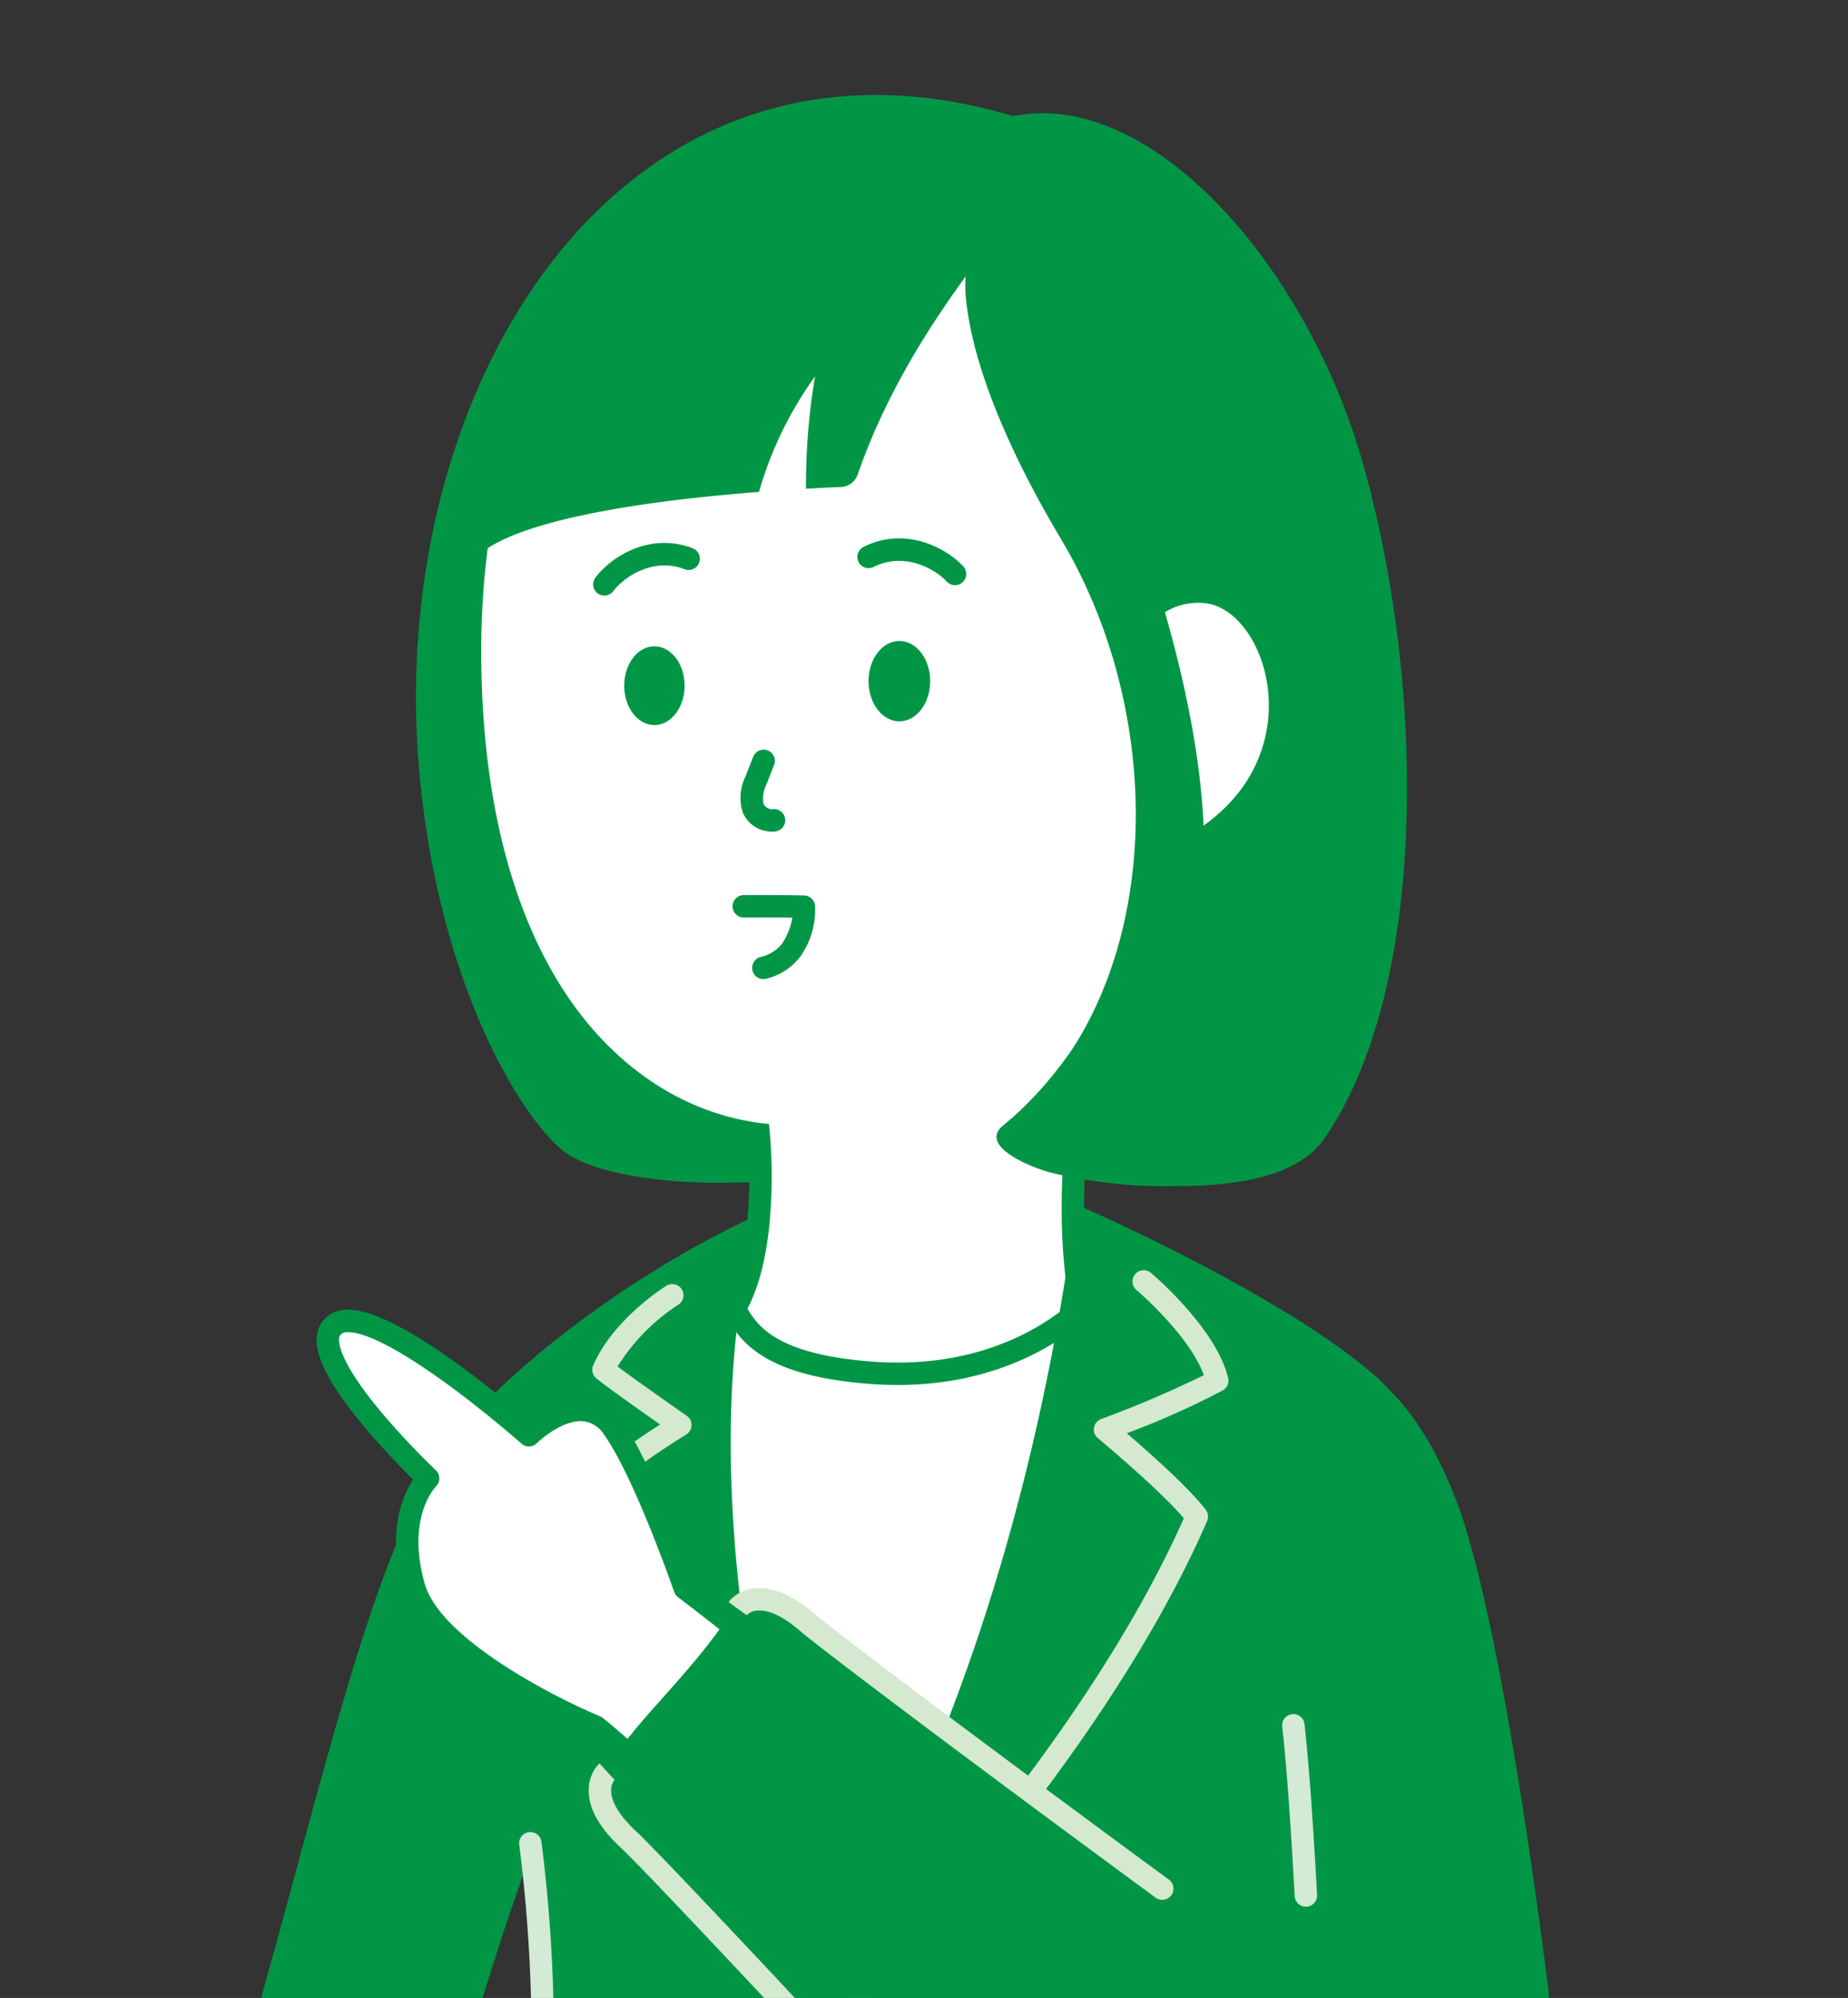 <svg xmlns="http://www.w3.org/2000/svg" xmlns:xlink="http://www.w3.org/1999/xlink" width="194.788" height="210.6" viewBox="0 0 194.788 210.6">
  <rect x="0" y="0" width="194.788" height="210.6" fill="#333333" stroke="none"/>
  <defs>
    <clipPath id="clip-path">
      <rect id="長方形_866" data-name="長方形 866" width="194.788" height="210.6" fill="none"/>
    </clipPath>
  </defs>
  <g id="グループ_1205" data-name="グループ 1205" transform="translate(-4510.258 2996.978)">
    <g id="グループ_1116" data-name="グループ 1116" transform="translate(4510.258 -2996.978)" clip-path="url(#clip-path)">
      <g id="グループ_1113" data-name="グループ 1113" transform="translate(27.375 10.012)">
        <g id="グループ_1098" data-name="グループ 1098" transform="translate(0 139.752)">
          <path id="パス_833" data-name="パス 833" d="M4654.081-2376.156c-2.522-.515-7.2-.855-11.977,5.254-6.2,7.929-12.243,34.017-18.111,54.737-1.64,7.929,3.73,11.869,7.13,12.986,3.458,1.136,12.122-.03,14.265-6.082,4.906-18.676,16.72-47.432,16.72-47.432C4663.37-2362.327,4658.31-2375.294,4654.081-2376.156Z" transform="translate(-4623.689 2376.412)" fill="#009646"/>
        </g>
        <g id="グループ_1100" data-name="グループ 1100" transform="translate(19.987 347.776)">
          <path id="パス_834" data-name="パス 834" d="M4747.367-956.473c-5.147-3.66-16.376,1.077-24.837,6.933-9.895,6.848-18.09,14.794-15.558,19.828,2.187,4.347,11.757,3.716,21.22,1.553A37.677,37.677,0,0,0,4737-931.33s.271,1.168.368,1.556a1.847,1.847,0,0,0,1.186,1.485,14.862,14.862,0,0,0,7.123,0,1.645,1.645,0,0,0,1.119-1.3l1.735-10.194.839-2.813C4750.614-945.592,4751.555-952.564,4747.367-956.473Z" transform="translate(-4706.508 1092.106)" fill="#009346"/>
          <g id="グループ_1099" data-name="グループ 1099" transform="translate(8.588)">
            <path id="パス_835" data-name="パス 835" d="M4747.519-1357.179c2.219,2.943,11.167,1.375,15.016-.282,5.539-2.384,9.061-4.4,11.778-7.54,2.448-2.823,3.464-7.727,3.652-9.7,1.406-14.714,3.308-42.588,3.672-62.318.364-19.7.49-39.829-.793-48.845-.143-1.009,4.5-10.717,4.451-11.491a14.566,14.566,0,0,0-2.772-8.049,8.115,8.115,0,0,0-6.2-3.352l-18.666-.793c-1.311,9.316-3.69,8.234-4.751,17.288,0,0,1.017,6.085,1.083,8.624.128,4.937-.507,12.615.212,21.246,1.428,17.131,2.669,29.562,4.183,47.015,1.463,16.879,2.666,25.778,2.671,35.611-.04,4.257.293,7.861-1.931,9.282C4748.477-1363.672,4745.655-1359.651,4747.519-1357.179Z" transform="translate(-4745.804 1510.728)" fill="#fff"/>
            <path id="パス_836" data-name="パス 836" d="M4749.1-1358.064c-2.395,0-4.977-.446-6.238-2.119h0a3.77,3.77,0,0,1-.7-3.009c.546-3.031,4.556-6.844,12.62-12,1.393-.89,1.388-3.448,1.382-6.686,0-.524,0-1.063,0-1.612,0-7.026-.641-13.746-1.523-23.048-.344-3.629-.734-7.743-1.143-12.45-.658-7.594-1.269-14.273-1.858-20.733-.78-8.541-1.518-16.608-2.324-26.286a144.245,144.245,0,0,1-.266-15.49c.049-2.244.093-4.182.05-5.823-.063-2.427-1.058-8.4-1.068-8.46a1.222,1.222,0,0,1-.008-.332,26.7,26.7,0,0,1,2.406-8.956,27.129,27.129,0,0,0,2.349-8.359,1.185,1.185,0,0,1,1.22-1.016l18.666.793a9.271,9.271,0,0,1,7.076,3.8,15.677,15.677,0,0,1,3.022,8.712c.031.541-.23,1.241-2,5.355a64.926,64.926,0,0,0-2.448,6.142c1.326,9.488,1.119,31.119.791,48.927-.378,20.465-2.378,48.815-3.678,62.409-.216,2.262-1.316,7.338-3.935,10.358-2.992,3.451-6.888,5.563-12.2,7.851a29.136,29.136,0,0,1-8.5,1.959C4750.255-1358.09,4749.683-1358.064,4749.1-1358.064Zm-4.351-3.542c1.577,2.091,9.594,1.07,13.605-.656,5.01-2.156,8.656-4.117,11.353-7.228,2.309-2.664,3.214-7.425,3.368-9.035,1.3-13.557,3.29-41.825,3.668-62.228.328-17.786.536-39.391-.782-48.657-.105-.737.338-1.965,2.632-7.3.737-1.716,1.647-3.835,1.8-4.407a13.451,13.451,0,0,0-2.519-7.272,6.905,6.905,0,0,0-5.318-2.9l-17.6-.748a28.226,28.226,0,0,1-2.366,7.921,24.227,24.227,0,0,0-2.2,8.114c.168,1.022,1.009,6.238,1.071,8.621.045,1.7,0,3.662-.05,5.937a142.331,142.331,0,0,0,.258,15.241c.806,9.67,1.542,17.732,2.323,26.267.591,6.462,1.2,13.144,1.859,20.744.407,4.7.8,8.805,1.141,12.43.889,9.365,1.531,16.132,1.534,23.282,0,.552,0,1.081,0,1.6.007,3.806.013,7.093-2.473,8.682-9.05,5.785-11.285,8.863-11.566,10.426a1.388,1.388,0,0,0,.265,1.167Zm33.559-127.975h0ZM4780.4-1501v0Z" transform="translate(-4742.092 1514.443)" fill="#009346"/>
          </g>
        </g>
        <g id="グループ_1102" data-name="グループ 1102" transform="translate(71.81 347.826)">
          <path id="パス_837" data-name="パス 837" d="M4929.325-937.294c1.266-12.052,5.3-20.571,15.75-19.988,10.613.592,15.23,9.39,12.294,21.478-1.4,5.767-5.622,17.8-16.621,16.817C4931.7-919.8,4928.349-928,4929.325-937.294Z" transform="translate(-4927.25 1091.717)" fill="#009346"/>
          <g id="グループ_1101" data-name="グループ 1101">
            <path id="パス_838" data-name="パス 838" d="M4934.385-1379.561a28.674,28.674,0,0,1-1.635,9.588c-2.375,6.93-1.557,13.785,7,15.234,4.562.772,8.511-2.069,9.959-3.793s1.929-4.257,1.924-7.015c0-2.643-.415-5.321-.425-7.539a10.485,10.485,0,0,1,.085-1.407s5.118-47.37,5.49-68.407c.336-19.006-1.626-36.124-1.631-48,0-1.019,2.491-3.272,2.447-4.052a14.653,14.653,0,0,0-2.773-8.044c-1.593-2.028-2.61-5.426-5.177-5.546l-18.667-.793c-1.31,9.316-3.686,18.388-4.751,27.443-.389,3.317.566,2,.654,6.048.208,9.52,2.477,20.924,3.284,33.287C4932.335-1409.45,4934.378-1392.532,4934.385-1379.561Z" transform="translate(-4924.96 1510.522)" fill="#fff"/>
            <path id="パス_839" data-name="パス 839" d="M4937.615-1357.14a10.608,10.608,0,0,1-1.776-.149c-3.66-.62-6.272-2.205-7.764-4.713-1.782-3-1.838-7.172-.16-12.069a27.569,27.569,0,0,0,1.571-9.21c0-7.677-.745-16.985-1.77-29.864-.7-8.757-1.564-19.655-2.438-33.053-.372-5.7-1.052-11.156-1.709-16.431-.753-6.04-1.464-11.746-1.577-16.908a8.059,8.059,0,0,0-.418-2.868,6.319,6.319,0,0,1-.228-3.344c.58-4.934,1.562-9.953,2.511-14.808.808-4.133,1.645-8.407,2.243-12.661a1.182,1.182,0,0,1,1.22-1.016l18.666.793c2.48.116,3.752,2.269,4.875,4.168a17.242,17.242,0,0,0,1.181,1.828,15.747,15.747,0,0,1,3.024,8.707c.047.816-.545,1.571-1.366,2.617a9.093,9.093,0,0,0-1.079,1.559c0,4.8.323,10.359.692,16.794.533,9.316,1.138,19.874.938,31.174-.369,20.849-5.446,68.04-5.5,68.513,0,.01,0,.02,0,.03a9.4,9.4,0,0,0-.075,1.25c.005.987.1,2.1.194,3.27.115,1.384.234,2.816.23,4.271.006,3.462-.714,6.006-2.2,7.773A12.954,12.954,0,0,1,4937.615-1357.14Zm-9.329-154.689c-.591,3.961-1.362,7.9-2.109,11.725-.942,4.811-1.915,9.786-2.484,14.63a4.149,4.149,0,0,0,.117,2.3,10.291,10.291,0,0,1,.544,3.581c.11,5.042.814,10.688,1.559,16.667.662,5.308,1.346,10.8,1.723,16.569.874,13.382,1.74,24.271,2.437,33.02,1.029,12.938,1.773,22.285,1.776,30.057v.012a29.8,29.8,0,0,1-1.7,9.96c-1.827,5.332-1.032,8.433-.044,10.095,1.12,1.884,3.182,3.092,6.126,3.591,4.314.73,7.857-2.2,8.857-3.388,1.113-1.323,1.651-3.368,1.646-6.252,0-1.36-.111-2.74-.223-4.076-.1-1.222-.2-2.375-.2-3.46a11.772,11.772,0,0,1,.093-1.553c.112-1.039,5.118-47.672,5.483-68.287.2-11.212-.4-21.724-.936-31-.372-6.5-.693-12.108-.7-16.986,0-.943.734-1.879,1.583-2.962a11.616,11.616,0,0,0,.856-1.178,13.5,13.5,0,0,0-2.517-7.232,19.216,19.216,0,0,1-1.353-2.08c-1.055-1.784-1.83-2.958-2.946-3.01Z" transform="translate(-4921.243 1514.237)" fill="#009346"/>
          </g>
        </g>
        <g id="グループ_1103" data-name="グループ 1103" transform="translate(21.81 239.73)">
          <path id="パス_840" data-name="パス 840" d="M4720.928-1950.864c-15.329,38.762.438,96.827-3.963,134.558,8.646,3.35,27.754,5.177,44.384,5.177,17.385,0,35.208-.76,43.789-3.074-5.281-41.387,12.481-65.48,3.364-138.693-12.094.912-47.523-9.247-47.523-9.247S4727.48-1951.216,4720.928-1950.864Z" transform="translate(-4714.061 1962.144)" fill="#009346"/>
          <path id="パス_841" data-name="パス 841" d="M4804.045-1613.992a1.178,1.178,0,0,1-.874-.387,1.18,1.18,0,0,1,.079-1.669c3.233-2.94,29-33.75,34.694-46.538a1.182,1.182,0,0,1,1.56-.6,1.182,1.182,0,0,1,.6,1.561c-5.956,13.37-31.892,44.258-35.264,47.324A1.179,1.179,0,0,1,4804.045-1613.992Z" transform="translate(-4781.432 1735.411)" fill="#d3ead5"/>
          <path id="パス_842" data-name="パス 842" d="M4886.576-1592.588a1.179,1.179,0,0,1-.754-.272,1.181,1.181,0,0,1-.154-1.664c7.429-8.947,16.323-20.655,19.01-26.686a1.182,1.182,0,0,1,1.56-.6,1.182,1.182,0,0,1,.6,1.561c-1.825,4.1-7.867,13.4-19.351,27.234A1.178,1.178,0,0,1,4886.576-1592.588Z" transform="translate(-4844.046 1704.022)" fill="#d3ead5"/>
        </g>
        <path id="パス_843" data-name="パス 843" d="M4769.311-2482.885c-3.523-1.529-9.552-4.018-20.457-4.07-3.9.5-9.214,2.938-14.227,5.284-17.268,8.081-33.54,22.632-33.028,27.464,1.76,16.621,8.58,28.73,9.719,38.459a175.56,175.56,0,0,1,.478,36.884c-1.221,12.89-7.4,38.017-5,45.923,1.252,4.126,11.8,6.858,27.531,4.463a14.506,14.506,0,0,1,4.958.11,175.83,175.83,0,0,0,36.571,2.775c15.7-.366,21.823-1.706,28.387-5.262,7.367-3.992,1.156-34.182.383-71.485-.468-22.546,4.673-36.51,3.529-46.787a24.433,24.433,0,0,0-7.474-15.607C4790.9-2473.507,4769.311-2482.885,4769.311-2482.885Z" transform="translate(-4682.789 2600.03)" fill="#009646"/>
        <path id="パス_844" data-name="パス 844" d="M4783.5-2104.281a134.4,134.4,0,0,1-29.893-2.952c-2.111-.448-4.332-.433-8.194.058-15.667,1.992-27.245-.135-28.811-5.292-1.67-5.505.479-18.146,2.557-30.369,1.023-6.019,1.989-11.7,2.4-16.009a161.593,161.593,0,0,0-.471-36.606,1.182,1.182,0,0,1,1-1.336,1.182,1.182,0,0,1,1.336,1,164.006,164.006,0,0,1,.484,37.162c-.417,4.392-1.39,10.118-2.419,16.181-1.938,11.4-4.135,24.315-2.626,29.287.846,2.787,9.549,5.757,26.251,3.634,4.153-.528,6.587-.534,8.984-.025,4.556.968,15.225,3.234,33.391,2.859a80.6,80.6,0,0,0,20.8-2.865,1.181,1.181,0,0,1,1.466.8,1.182,1.182,0,0,1-.8,1.467,82.987,82.987,0,0,1-21.411,2.959Q4785.461-2104.28,4783.5-2104.281Z" transform="translate(-4693.73 2379.899)" fill="#d3ead5"/>
        <path id="パス_845" data-name="パス 845" d="M4754.874-2953.268c-41.062-12.27-66.305,28.386-62.564,69.291,2.146,23.477,11.766,38,16.006,40.372,4.877,2.73,13.985,2.769,14.793,2.772a123.468,123.468,0,0,0,15.157-.926s18.464-3.188,19.223-30.759,10.14-58.15,7.706-65.67-10.321-15.079-10.321-15.079" transform="translate(-4675.472 2955.491)" fill="#009646"/>
        <g id="グループ_1104" data-name="グループ 1104" transform="translate(46.652 92.296)">
          <path id="パス_846" data-name="パス 846" d="M4823.622-2562.985c3.765,3.486,5.419,27.393-1.728,31.6,0,0,17.563,17.9,39.313.077-1.731-7.152-1.594-13.953-1.127-20.5a68.028,68.028,0,0,1,3.7-16.344Z" transform="translate(-4820.713 2569.338)" fill="#fff"/>
          <path id="パス_847" data-name="パス 847" d="M4837.638-2525.96a27.583,27.583,0,0,1-8.315-1.3,31.285,31.285,0,0,1-11.988-7.02,1.18,1.18,0,0,1-.328-.982,1.181,1.181,0,0,1,.572-.864c2.08-1.224,3.543-4.837,4.119-10.172.89-8.244-.709-17.794-2.6-19.539a1.182,1.182,0,0,1-.323-1.227,1.182,1.182,0,0,1,.974-.812l40.164-5.172a1.178,1.178,0,0,1,1.077.438,1.183,1.183,0,0,1,.181,1.149,67.3,67.3,0,0,0-3.633,16.013c-.445,6.266-.621,13.042,1.1,20.141a1.183,1.183,0,0,1-.4,1.192C4850.65-2527.893,4843.542-2525.96,4837.638-2525.96Zm-17.622-9.077a30.11,30.11,0,0,0,10.108,5.556c8.8,2.748,17.564.729,26.047-6-1.611-7.142-1.43-13.889-.987-20.133a65.958,65.958,0,0,1,3.145-14.844l-36.388,4.686a26.1,26.1,0,0,1,1.831,6.862,53.22,53.22,0,0,1,.275,12.869C4823.642-2542.277,4822.607-2537.553,4820.017-2535.037Z" transform="translate(-4816.997 2573.054)" fill="#009646"/>
        </g>
        <line id="線_302" data-name="線 302" x1="0.02" y2="0.295" transform="translate(47.55 140.072)" fill="#009346"/>
        <g id="グループ_1110" data-name="グループ 1110" transform="translate(23.129 0.282)">
          <path id="パス_848" data-name="パス 848" d="M4898.9-2789.948l18.43,18.11-23.927,44.569-20.283-.812-19.926-4.13,5.919-62.842Z" transform="translate(-4820.938 2833.49)" fill="#fff"/>
          <g id="グループ_1107" data-name="グループ 1107" transform="translate(0.22 2.044)">
            <g id="グループ_1105" data-name="グループ 1105">
              <path id="パス_849" data-name="パス 849" d="M4763.947-2838.087a24.633,24.633,0,0,1-7.025,1.022c-7.453-.01-15.208-3.347-21.253-11.071s-10.332-19.97-10.332-37.746c0-14.314,3.627-28.228,10.677-38.391,7.075-10.162,17.327-16.652,31.291-16.682,20.219.045,30.077,10.819,37.481,20.852,7.4,10.052,6.559,28.974,3.128,41.665" transform="translate(-4724.155 2942.137)" fill="#fff"/>
              <path id="パス_850" data-name="パス 850" d="M4753.372-2839.6h-.165c-8.493-.005-16.372-4.1-22.184-11.525-6.924-8.874-10.583-22.178-10.583-38.474,0-15.062,3.861-28.936,10.888-39.064a40.588,40.588,0,0,1,13.457-12.5,38.285,38.285,0,0,1,18.8-4.691,72.664,72.664,0,0,1,15.784,1.633,1.181,1.181,0,0,1,.892,1.413,1.182,1.182,0,0,1-1.414.892,70.291,70.291,0,0,0-15.262-1.575c-12.663.028-22.865,5.47-30.318,16.176-6.753,9.735-10.47,23.129-10.465,37.715,0,15.765,3.486,28.565,10.083,37.019,5.353,6.841,12.571,10.611,20.323,10.616,2.227,0,8.134.006,13.375-3.279a1.183,1.183,0,0,1,1.629.374,1.183,1.183,0,0,1-.374,1.629C4762.149-2839.674,4755.9-2839.6,4753.372-2839.6Z" transform="translate(-4720.44 2945.853)" fill="#fff"/>
            </g>
            <g id="グループ_1106" data-name="グループ 1106" transform="translate(11.799 44.408)">
              <path id="パス_851" data-name="パス 851" d="M4896.093-2712.781c0,2.338-1.459,4.236-3.249,4.236s-3.25-1.9-3.25-4.236,1.455-4.236,3.25-4.236,3.249,1.894,3.249,4.236" transform="translate(-4860.57 2727.835)" fill="#009646"/>
              <path id="パス_852" data-name="パス 852" d="M4789.251-2710.535c0,2.291-1.431,4.151-3.185,4.151s-3.184-1.861-3.184-4.151,1.425-4.151,3.184-4.151,3.185,1.855,3.185,4.151" transform="translate(-4779.612 2726.067)" fill="#009646"/>
              <path id="パス_853" data-name="パス 853" d="M4895-2756.907a1.175,1.175,0,0,1-.869-.381c-1.322-1.436-4.583-3.125-7.707-1.542a1.182,1.182,0,0,1-1.588-.52,1.183,1.183,0,0,1,.52-1.588c4.316-2.186,8.652.029,10.514,2.05a1.182,1.182,0,0,1-.069,1.67A1.181,1.181,0,0,1,4895-2756.907Z" transform="translate(-4856.861 2761.844)" fill="#009646"/>
              <path id="パス_854" data-name="パス 854" d="M4770.511-2754.3a1.178,1.178,0,0,1-.708-.237,1.182,1.182,0,0,1-.236-1.654c1.649-2.2,5.74-4.837,10.254-3.095a1.181,1.181,0,0,1,.676,1.528,1.182,1.182,0,0,1-1.528.677c-3.266-1.261-6.341.747-7.512,2.308A1.18,1.18,0,0,1,4770.511-2754.3Z" transform="translate(-4769.33 2760.335)" fill="#009646"/>
              <path id="パス_855" data-name="パス 855" d="M4836.891-2660.913a3.323,3.323,0,0,1-3.048-2.041,5.065,5.065,0,0,1,.281-3.745c.271-.722.556-1.43.831-2.115a1.18,1.18,0,0,1,1.536-.656,1.18,1.18,0,0,1,.657,1.537c-.27.672-.549,1.367-.81,2.063a3.177,3.177,0,0,0-.3,2.029.972.972,0,0,0,.955.559,1.178,1.178,0,0,1,1.321,1.023,1.181,1.181,0,0,1-1.023,1.322A3.127,3.127,0,0,1,4836.891-2660.913Z" transform="translate(-4818.08 2691.828)" fill="#009646"/>
              <path id="パス_856" data-name="パス 856" d="M4833.471-2597.175a1.182,1.182,0,0,1-1.145-.891,1.182,1.182,0,0,1,.854-1.437,3.958,3.958,0,0,0,2.278-1.435,7,7,0,0,0,1.068-2.712c-1.344-.02-2.712-.019-4.047-.017h-1.071a1.181,1.181,0,0,1-1.181-1.182,1.181,1.181,0,0,1,1.181-1.182h1.068c1.745,0,3.551,0,5.3.042a1.182,1.182,0,0,1,1.144,1.063,8.551,8.551,0,0,1-1.494,5.292,6.3,6.3,0,0,1-3.665,2.42A1.2,1.2,0,0,1,4833.471-2597.175Z" transform="translate(-4815.532 2643.633)" fill="#009646"/>
            </g>
          </g>
          <g id="グループ_1109" data-name="グループ 1109" transform="translate(0 0)">
            <path id="パス_857" data-name="パス 857" d="M4760.739-2916.892a39.184,39.184,0,0,0-5.907,12.172c-10.4.807-24.768,2.619-29.5,6.591,0,0,4.366-34.543,27.286-44.159s36.327-.424,30.665,12.408l-4.105-1.381c-.451,1.619-9.216,11.093-13.942,24.7a1.947,1.947,0,0,1-1.749,1.319c-1.019.043-2.271.1-3.7.185A69.153,69.153,0,0,1,4760.739-2916.892Z" transform="translate(-4725.335 2946.278)" fill="#009646"/>
            <g id="グループ_1108" data-name="グループ 1108" transform="translate(51.248 1.64)">
              <path id="パス_858" data-name="パス 858" d="M4931.9-2928.487c1.111,13.708,13.778,32.325,18.034,37.5a6.749,6.749,0,0,1,6.965-4.916c7.244.364,12.837,18.791-4.506,25.97,0,0-4.146,19.013-16.517,29.09-2.565,2.09,2.482,4.276,4.875,4.949a50.355,50.355,0,0,0,13.055,1.454c6.221.032,13.02-.854,15.868-4.943,11.014-15.817,10.776-47.8,4.079-71.344-5.867-20.627-22.181-39.42-36.848-36.5-3.992-.477-3.017,4.721-4,5.043C4932.9-2942.183,4931.71-2930.845,4931.9-2928.487Z" transform="translate(-4931.881 2947.528)" fill="#009646"/>
              <path id="パス_859" data-name="パス 859" d="M4973.8-2761.353c10.084,17.062,10.419,39.363,1.164,53.717,0,0,5.521-.781,5.913-.781s14.869-6.779,3.833-45.306c-3.458-5.749-6.056-3.827-6.056-3.827Z" transform="translate(-4963.681 2806.284)" fill="#009646"/>
            </g>
          </g>
        </g>
        <g id="グループ_1112" data-name="グループ 1112" transform="translate(34.217 119.967)">
          <g id="グループ_1111" data-name="グループ 1111" transform="translate(10.737 3.195)">
            <path id="パス_860" data-name="パス 860" d="M4854.715-2436.139s-2.374,44.794-26.358,75.576c-4.861.537-12.971-34.965-13.417-44.928-.7-15.577,3.009-34.769,3.009-34.769a9.2,9.2,0,0,0,2.193,5.663c2.1,2.567,6.143,4.136,12.856,4.669C4844.213-2429.037,4851.264-2433.265,4854.715-2436.139Z" transform="translate(-4813.672 2441.442)" fill="#fff"/>
            <path id="パス_861" data-name="パス 861" d="M4824.532-2363.09a2.767,2.767,0,0,1-1.8-.753c-1.665-1.425-4.438-6.218-8.192-20.953-2.391-9.387-4.281-19.63-4.492-24.358-.7-15.536,2.992-34.852,3.029-35.045a1.182,1.182,0,0,1,1.266-.953,1.182,1.182,0,0,1,1.076,1.164,8.014,8.014,0,0,0,1.923,4.924c1.939,2.367,5.876,3.754,12.038,4.243,10.907.867,17.757-3.351,20.867-5.942a1.183,1.183,0,0,1,1.287-.148,1.183,1.183,0,0,1,.649,1.119,165.311,165.311,0,0,1-4.215,26.456c-3.3,13.842-9.87,33.715-22.39,49.784a1.181,1.181,0,0,1-.8.448A2.228,2.228,0,0,1,4824.532-2363.09Zm.025-2.363h0Zm-9.983-73.436c-1.039,6.679-2.638,19.064-2.165,29.629.22,4.9,2.3,15.847,4.833,25.465,3.707,14.061,6.148,17.36,6.989,18.12,6.717-8.8,15.7-24.166,21.439-48.209a173.414,173.414,0,0,0,3.95-23.465c-3.969,2.657-10.732,5.655-20.428,4.885-6.932-.551-11.278-2.171-13.677-5.1A11.319,11.319,0,0,1,4814.574-2438.888Z" transform="translate(-4809.961 2445.157)" fill="#009646"/>
          </g>
          <path id="パス_862" data-name="パス 862" d="M4891.675-2458.395c-7.475,52.752-27.621,80.11-27.621,80.11s.592,4.9,1.631,3.963c7.48-6.71,32.979-37.216,39.128-54.189-2.7-2.942-7.719-8.051-12.181-10.623,7.315-2.308,7.838-1.9,11.825-5.153A31.452,31.452,0,0,0,4891.675-2458.395Z" transform="translate(-4840.262 2458.395)" fill="#009646"/>
          <path id="パス_863" data-name="パス 863" d="M4881.508-2364.812a1.176,1.176,0,0,1-.833-.344,1.183,1.183,0,0,1,0-1.671c.242-.243,24.085-24.359,35.12-49.215-2.549-3.038-8.989-8.389-9.057-8.447a1.18,1.18,0,0,1-.41-1.109,1.18,1.18,0,0,1,.757-.909,116.473,116.473,0,0,0,10.824-4.622c-1.555-4.25-7.05-8.93-7.109-8.98a1.183,1.183,0,0,1-.14-1.666,1.182,1.182,0,0,1,1.665-.141c.282.238,6.913,5.882,8.142,11.093a1.181,1.181,0,0,1-.565,1.3,89.178,89.178,0,0,1-10.115,4.519c2.326,2,6.627,5.806,8.325,8.079a1.18,1.18,0,0,1,.137,1.178c-11.085,25.5-35.65,50.341-35.9,50.589A1.18,1.18,0,0,1,4881.508-2364.812Z" transform="translate(-4852.607 2446.104)" fill="#d5e9d0"/>
          <circle id="楕円形_61" data-name="楕円形 61" cx="3.372" cy="3.372" r="3.372" transform="translate(21.323 95.371)" fill="#d3ead5"/>
          <circle id="楕円形_62" data-name="楕円形 62" cx="3.372" cy="3.372" r="3.372" transform="translate(19.925 117.412)" fill="#d3ead5"/>
          <path id="パス_864" data-name="パス 864" d="M4789.264-2446.028c-2.387.148-14.562,7.478-13.988,10.441l8.559,6.066s-9.116,4.114-9.608,6.143c0,0,11.037,40.734,19.036,55.19,1.9,3.439,4.151.872,4.948,1.59C4796.562-2373.249,4782.785-2413.087,4789.264-2446.028Z" transform="translate(-4772.113 2449.013)" fill="#009646"/>
          <path id="パス_865" data-name="パス 865" d="M4786.794-2361.142a1.182,1.182,0,0,1-1-.554c-.15-.24-15.069-24.255-20.3-52.965a1.183,1.183,0,0,1,.373-1.091,67.437,67.437,0,0,1,7.592-5.576c-2-1.4-5.484-3.865-6.708-4.85a1.182,1.182,0,0,1-.343-1.391c2.116-4.87,7.482-8.243,7.709-8.384a1.182,1.182,0,0,1,1.627.381,1.181,1.181,0,0,1-.381,1.627,20.933,20.933,0,0,0-6.388,6.5c2.288,1.717,7.232,5.157,7.29,5.2a1.181,1.181,0,0,1,.506,1,1.181,1.181,0,0,1-.563.973,81,81,0,0,0-8.268,5.846c5.255,27.958,19.711,51.241,19.858,51.474a1.182,1.182,0,0,1-.373,1.629A1.175,1.175,0,0,1,4786.794-2361.142Z" transform="translate(-4765.47 2441.504)" fill="#d5e9d0"/>
        </g>
      </g>
      <path id="パス_866" data-name="パス 866" d="M5077.71-2385.693c-2.98-9.741-9.339-19.716-17.179-17.75-13.527,3.393.056,34.174.272,55.53.039,3.867.187,8.684.387,13.983.352,15.172,24.29,15.879,25.252-1.515a11,11,0,0,0-.083-1.987C5083.91-2356.738,5080.714-2375.874,5077.71-2385.693Z" transform="translate(-4923.187 2546.873)" fill="#009646"/>
      <path id="パス_867" data-name="パス 867" d="M5072.745-2228.008a1.183,1.183,0,0,1-1.18-1.117c-.441-8.059-.884-14.072-1.314-17.871a1.182,1.182,0,0,1,1.042-1.307,1.182,1.182,0,0,1,1.307,1.042c.435,3.844.881,9.9,1.326,18.006a1.182,1.182,0,0,1-1.116,1.245Z" transform="translate(-4935.1 2428.99)" fill="#d3ead5"/>
      <g id="グループ_1115" data-name="グループ 1115" transform="translate(33.379 138.048)">
        <g id="グループ_1114" data-name="グループ 1114">
          <path id="パス_868" data-name="パス 868" d="M4691.076-2391.858s-4.18-12.127-7.542-16.863-8.882.746-8.882.746-16.651-14.768-20.5-11.6,9.884,16.15,9.884,16.15-3.683,3.6-1.507,11.374,19.181,14.789,19.181,14.789c7.311,5.673,12.306,13.075,19.656,18.737,5.275-5.417,5.811-9.6,10.876-15.211C4706.867-2379.912,4691.076-2391.858,4691.076-2391.858Z" transform="translate(-4652.284 2421.213)" fill="#fff"/>
          <path id="パス_869" data-name="パス 869" d="M4697.646-2361.091a1.177,1.177,0,0,1-.721-.246,86.888,86.888,0,0,1-10.041-9.552,86.772,86.772,0,0,0-9.5-9.092,74.782,74.782,0,0,1-8.782-4.5c-6.27-3.779-9.948-7.479-10.935-11-1.717-6.13-.023-9.928,1.065-11.579-1-.983-2.821-2.837-4.658-4.978-3.783-4.409-5.584-7.633-5.507-9.854a3.074,3.074,0,0,1,1.11-2.344c1.333-1.1,4.146-1.815,13.133,4.561,3.459,2.455,6.685,5.155,8.122,6.386,1.195-.954,3.509-2.479,5.919-2.271a5.276,5.276,0,0,1,3.927,2.406c3.14,4.425,6.855,14.771,7.576,16.822,2.23,1.7,16,12.261,21.055,18.071a1.181,1.181,0,0,1-.014,1.567,40.182,40.182,0,0,0-5.038,7.18,38.125,38.125,0,0,1-5.869,8.065A1.181,1.181,0,0,1,4697.646-2361.091Zm-45.743-61.49a1.142,1.142,0,0,0-.721.171.719.719,0,0,0-.25.6c-.025.715.406,2.947,4.927,8.22,2.59,3.021,5.242,5.534,5.268,5.559a1.184,1.184,0,0,1,.371.849,1.186,1.186,0,0,1-.355.855c-.121.124-3.134,3.291-1.2,10.211,1.656,5.913,13.911,12.122,18.494,14.015a1.183,1.183,0,0,1,.273.159,87.7,87.7,0,0,1,9.89,9.433,92.139,92.139,0,0,0,8.924,8.639,37.353,37.353,0,0,0,4.8-6.84,44.127,44.127,0,0,1,4.616-6.761c-5.784-6.193-20.142-17.077-20.292-17.191a1.178,1.178,0,0,1-.4-.557c-.042-.12-4.164-12.022-7.388-16.565a2.985,2.985,0,0,0-2.2-1.418c-1.909-.167-4.176,1.618-4.889,2.32a1.184,1.184,0,0,1-1.615.044c-.042-.037-4.18-3.7-8.721-6.918C4655.619-2421.88,4653.007-2422.581,4651.9-2422.581Z" transform="translate(-4648.569 2424.96)" fill="#009646"/>
        </g>
        <path id="パス_870" data-name="パス 870" d="M4835.61-2265.117c-13.468-10.054-31.076-22.759-40.424-30.3-4.19-3.382-6.946-2.649-8.813.045-6.183,8.921-15.909,15.681-11.74,19.822,5.363,5.329,17.194,22.531,36.051,34.279a37.085,37.085,0,0,0,10.262,3.813C4835.047-2235.555,4847.371-2256.251,4835.61-2265.117Z" transform="translate(-4743.445 2328.402)" fill="#009646"/>
      </g>
      <path id="パス_871" data-name="パス 871" d="M4874.162-2270.516a1.175,1.175,0,0,1-.7-.229c-18.725-13.746-35.221-26.174-37.46-28.1s-3.684-2.234-4.517-2.162a1.7,1.7,0,0,0-1.15.514l.019-.025-1.912-1.39a3.954,3.954,0,0,1,2.7-1.44c1.9-.221,4.053.692,6.4,2.713,2.207,1.9,18.634,14.274,37.317,27.989a1.181,1.181,0,0,1,.253,1.652A1.179,1.179,0,0,1,4874.162-2270.516Z" transform="translate(-4751.653 2470.772)" fill="#d5e9d0"/>
      <path id="パス_872" data-name="パス 872" d="M4803.592-2183.516a1.18,1.18,0,0,1-.87-.381c-15.7-17.048-29.814-32.005-31.949-33.989-2.268-2.108-3.413-4.146-3.4-6.059a3.955,3.955,0,0,1,1.131-2.847l1.593,1.746.023-.021a1.7,1.7,0,0,0-.384,1.2c.02.834.5,2.249,2.65,4.249s16.344,17.032,32.078,34.119a1.181,1.181,0,0,1-.069,1.67A1.18,1.18,0,0,1,4803.592-2183.516Z" transform="translate(-4705.32 2412.665)" fill="#d5e9d0"/>
    </g>
  </g>
</svg>
